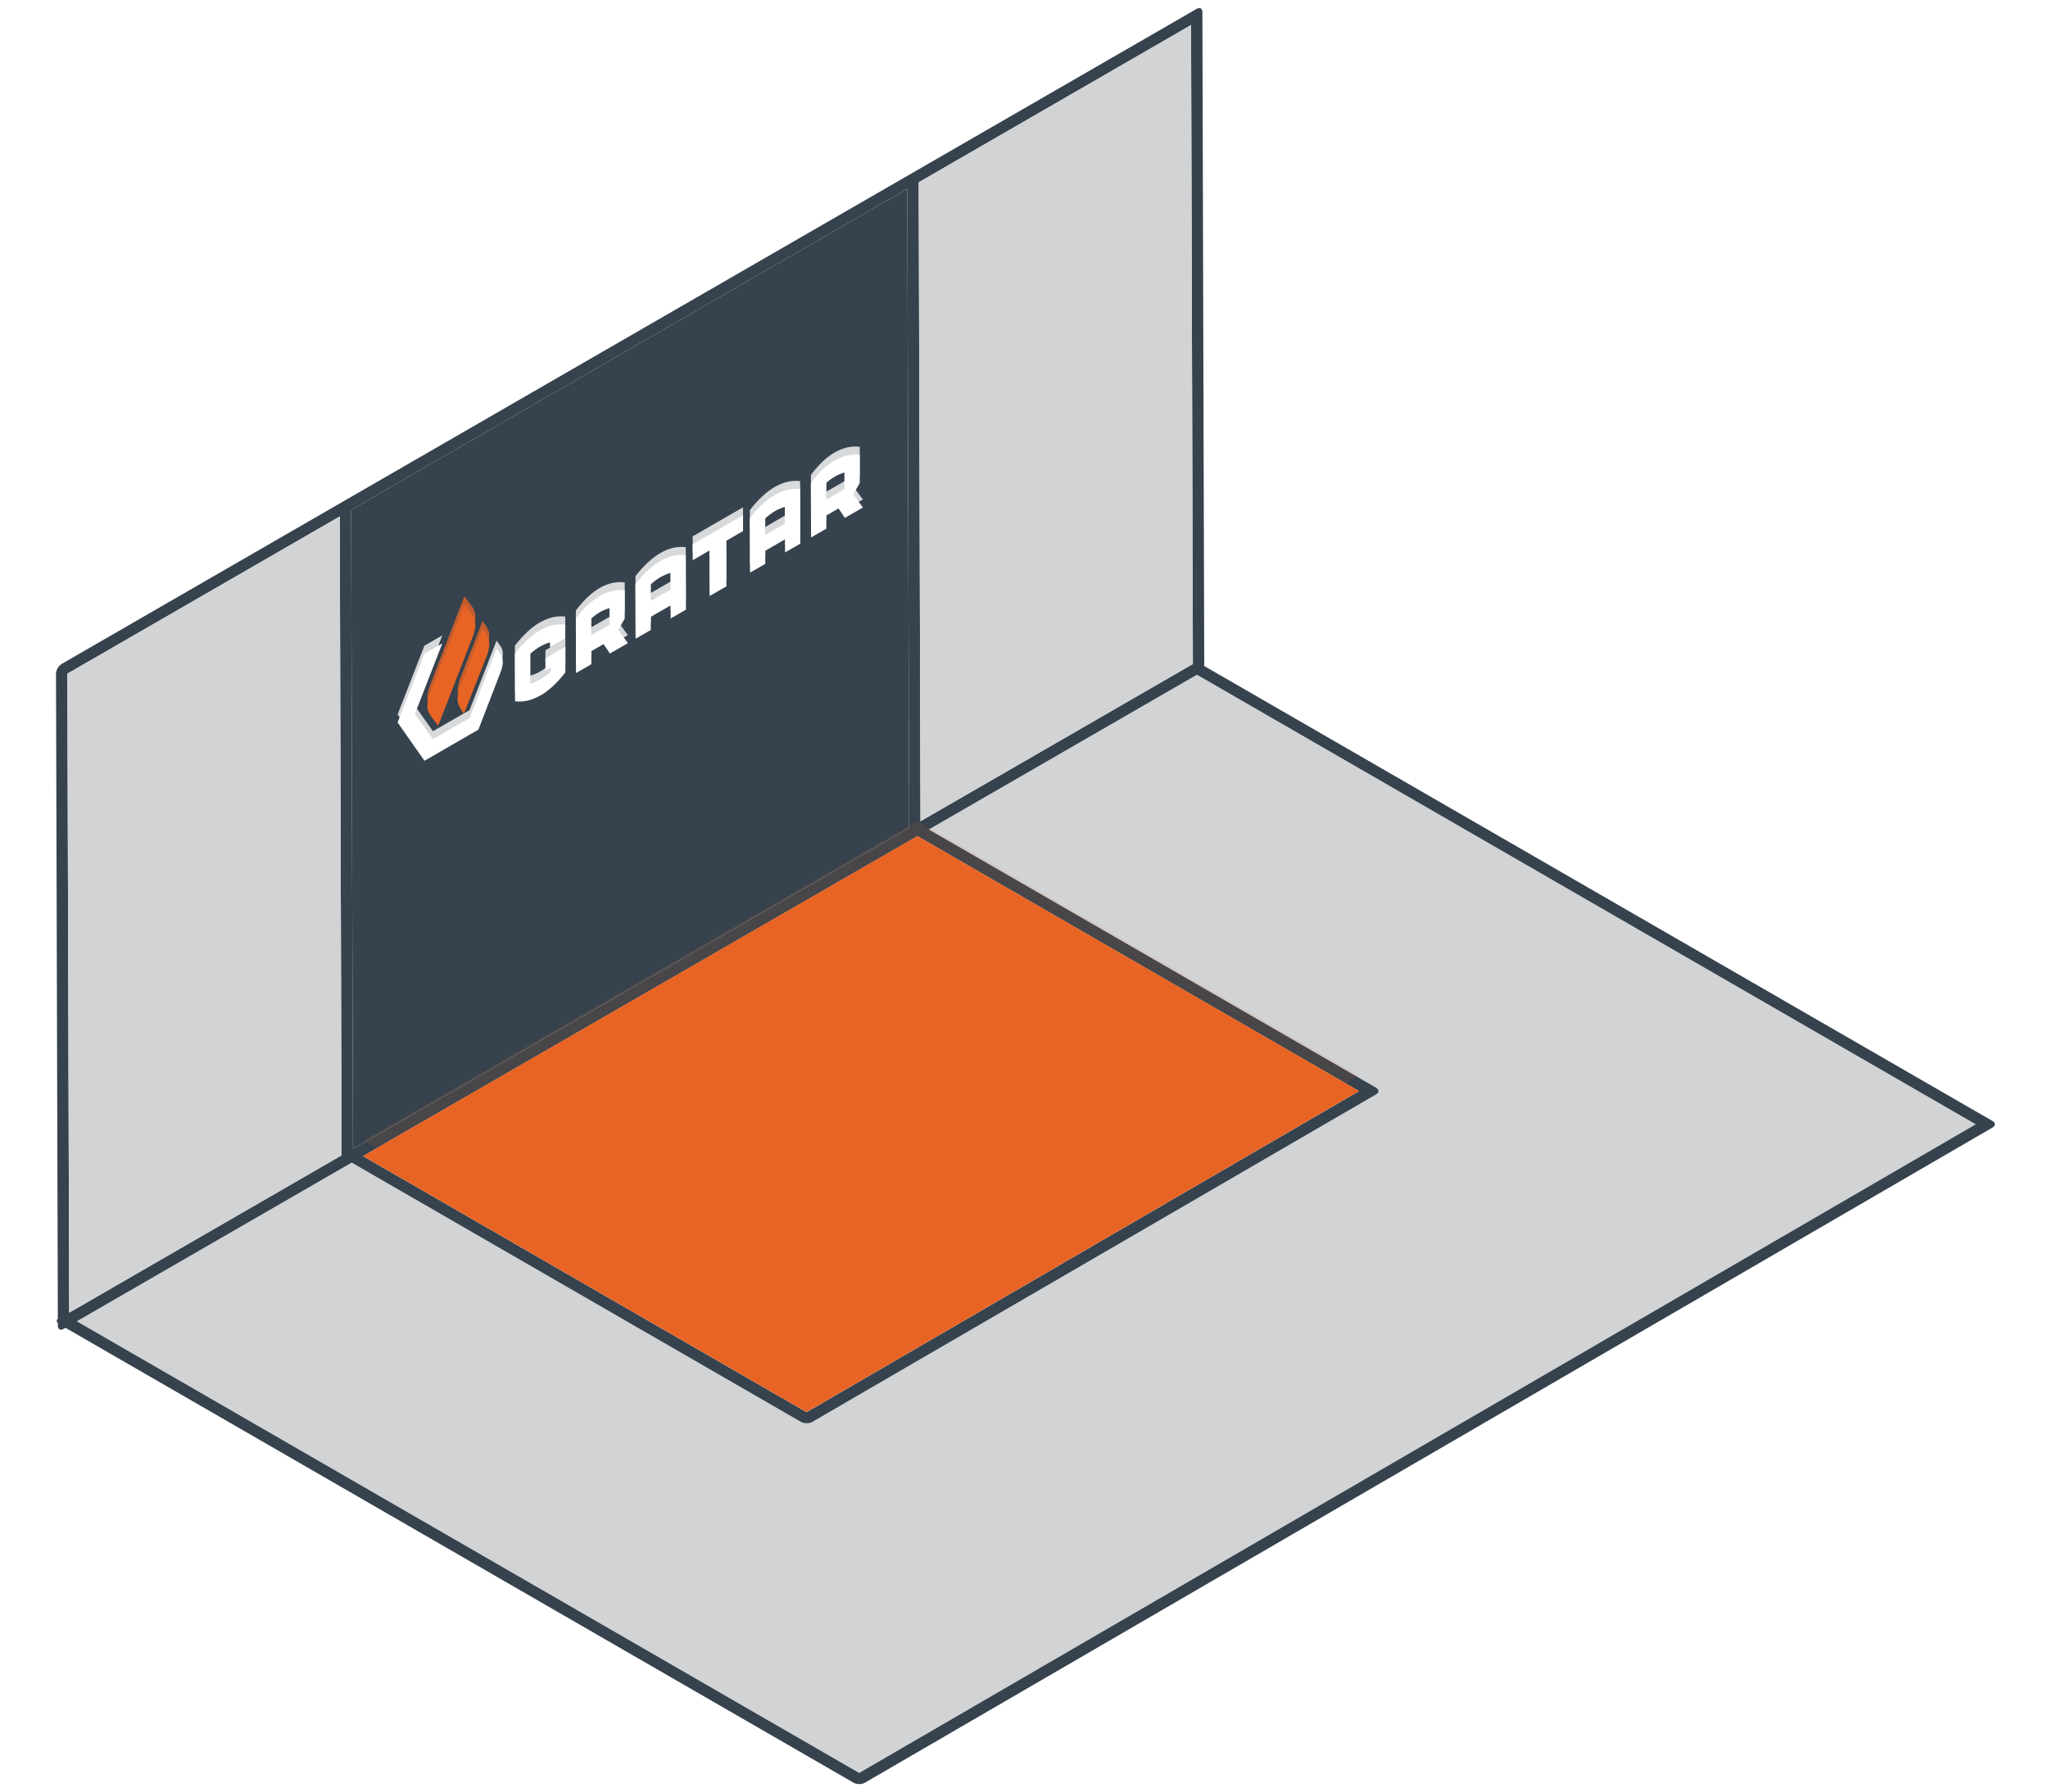 <svg width="400" height="350" viewBox="0 0 400 350" fill="none" xmlns="http://www.w3.org/2000/svg">
<path d="M181.391 162.062L268.766 212.516C269.047 212.687 269.219 212.906 269.219 213.156C269.219 213.391 269.063 213.625 268.781 213.797L158.641 277.797C158.359 277.969 157.953 278.063 157.531 278.063C157.109 278.063 156.719 277.969 156.422 277.797L68.672 227.141L15 258.125L167.828 346.359L385.875 219.641L233.766 131.812L181.391 162.047V162.062Z" fill="#D1D3D4"/>
<path d="M389.172 219L352.547 197.859L235.141 130.078C235.172 129.953 235.203 129.828 235.203 129.719L235.016 65.516L234.844 2.359C234.844 2.031 234.719 1.766 234.516 1.656C234.312 1.531 234.016 1.562 233.719 1.734L144.938 52.984L104.5 76.328L67.453 97.719L12.047 129.703C11.75 129.875 11.469 130.172 11.266 130.531C11.047 130.891 10.938 131.281 10.938 131.609L11.297 257.609C11.172 257.75 11.078 257.891 11.078 258.047C11.078 258.188 11.172 258.344 11.297 258.469V258.984C11.297 259.328 11.406 259.578 11.625 259.703C11.828 259.828 12.109 259.781 12.406 259.609L12.781 259.391L166.719 348.266C167.016 348.438 167.422 348.531 167.812 348.531C168.234 348.531 168.641 348.438 168.922 348.266L389.172 220.266C389.453 220.094 389.625 219.859 389.625 219.625C389.625 219.391 389.453 219.156 389.156 218.984L389.172 219ZM232.625 4.891L232.984 129.719L179.781 160.438L179.609 98.031L179.438 35.625L232.625 4.891ZM178.672 163.625L179.172 163.344L265.438 213.156L157.531 275.875L70.906 225.859L135.734 188.422L178.672 163.641V163.625ZM177.203 36.891L177.562 161.719L68.938 224.438L68.578 99.609L177.203 36.891ZM13.156 131.609L66.359 100.891L66.531 163.297L66.703 225.703L13.516 256.438L13.156 131.609ZM167.812 346.359L15 258.125L68.688 227.125L156.438 277.781C156.734 277.953 157.125 278.047 157.547 278.047C157.969 278.047 158.359 277.953 158.656 277.781L268.797 213.781C269.078 213.609 269.234 213.391 269.234 213.141C269.234 212.906 269.078 212.672 268.781 212.5L181.406 162.047L233.781 131.812L385.891 219.641L167.812 346.359Z" fill="#36424D"/>
<path d="M179.781 160.438L232.984 129.719L232.625 4.891L179.422 35.609L179.609 98.031L179.781 160.438Z" fill="#D1D3D4"/>
<path d="M66.531 163.297L66.359 100.891L13.156 131.609L13.515 256.437L66.719 225.719L66.531 163.297Z" fill="#D1D3D4"/>
<path d="M177.203 36.891L68.578 99.609L68.937 224.438L177.562 161.719L177.203 36.891Z" fill="#36424D"/>
<path d="M70.906 225.844L157.531 275.859L265.437 213.141L179.172 163.344L178.672 163.625L135.734 188.406L70.906 225.844Z" fill="#E76425"/>
<g filter="url(#filter0_d_6600_63334)">
<path d="M70.906 225.844L157.531 275.859L265.437 213.141L179.172 163.344L178.672 163.625L135.734 188.406L70.906 225.844Z" fill="#E76425" fill-opacity="0.1"/>
</g>
<path d="M149.469 110.156V107.594L153.328 105.359V107.922L156.312 106.203L156.281 95.547C154.641 95.344 153 95.734 151.359 96.672C149.719 97.609 148.078 99.125 146.453 101.219L146.484 111.875L149.469 110.156ZM151.375 99.844C152.016 99.469 152.656 99.203 153.313 99.031V102.281L149.453 104.516V101.266C150.078 100.703 150.719 100.234 151.375 99.844Z" fill="white"/>
<path d="M127.109 123.062V120.5L130.984 118.266V120.828L133.969 119.109L133.937 108.453C132.297 108.25 130.656 108.641 129.015 109.578C127.375 110.516 125.75 112.031 124.109 114.125L124.14 124.781L127.125 123.062H127.109ZM129.015 112.75C129.656 112.375 130.297 112.109 130.969 111.922V115.172L127.094 117.406V114.156C127.719 113.594 128.375 113.109 129.015 112.734V112.75Z" fill="white"/>
<path d="M115.5 129.766V127.203L117.875 125.828L119.125 127.672L122.64 125.641L120.75 123.062L122.015 120.844V115.328C120.359 115.125 118.719 115.516 117.078 116.453C115.531 117.344 114.016 118.781 112.469 120.828L112.5 131.484L115.484 129.766H115.5ZM117.109 119.625C117.75 119.25 118.39 118.984 119.062 118.797V122.047L115.484 124.109V120.812C116.016 120.359 116.562 119.937 117.109 119.625Z" fill="white"/>
<path d="M161.391 103.266V100.703L163.766 99.328L165.016 101.172L168.531 99.141L166.641 96.578L167.922 94.359V88.844C166.266 88.641 164.625 89.031 162.984 89.969C161.437 90.859 159.906 92.297 158.375 94.344L158.406 105L161.391 103.281V103.266ZM163 93.125C163.641 92.75 164.281 92.484 164.937 92.312V95.562L161.375 97.625V94.328C161.891 93.875 162.453 93.453 163 93.141V93.125Z" fill="white"/>
<path d="M105.516 135.906C107.156 134.953 108.797 133.453 110.422 131.359V126.359L106.531 128.594V130.984L107.578 130.391V131.203C106.875 131.828 106.188 132.344 105.5 132.734C104.859 133.109 104.203 133.391 103.563 133.547V127.734C104.188 127.172 104.828 126.687 105.484 126.312C106.125 125.937 106.766 125.672 107.422 125.5V126.516L110.406 124.797V122.016C108.766 121.812 107.125 122.203 105.469 123.141C103.828 124.078 102.203 125.594 100.563 127.687L100.594 137C102.25 137.203 103.875 136.812 105.516 135.875V135.906Z" fill="white"/>
<path d="M138.562 107.547L138.594 116.438L141.875 114.547L141.844 105.641L145.125 103.75V100.672L135.281 106.344L135.297 109.438L138.562 107.547Z" fill="white"/>
<path d="M93.437 142.547L97.828 131.156C98.328 129.844 98.328 128.594 97.812 127.875L96.984 126.719L91.703 140.297L84.562 144.406L81.047 139.453L86.391 125.688L82.891 127.703L77.656 141.141L82.906 148.625L93.453 142.531L93.437 142.547Z" fill="white"/>
<path d="M84.062 139.766L85.578 141.781L92.281 124.531C93.062 122.516 93.047 121.187 92.234 120.109L90.703 118.047L84.031 135.344C83.25 137.359 83.266 138.687 84.078 139.766H84.062Z" fill="#E76425"/>
<path d="M89.922 138.375L90.609 139.453L94.969 128.406C95.75 126.406 95.766 125.063 94.984 123.953L94.25 122.875L89.969 133.859C89.187 135.875 89.172 137.234 89.922 138.391V138.375Z" fill="#E76425"/>
<g opacity="0.8" filter="url(#filter1_f_6600_63334)">
<path d="M149.469 108.594V106.031L153.328 103.797V106.359L156.312 104.641L156.281 93.984C154.641 93.781 153 94.172 151.359 95.109C149.719 96.047 148.078 97.562 146.453 99.656L146.484 110.312L149.469 108.594ZM151.375 98.281C152.016 97.906 152.656 97.641 153.313 97.469V100.719L149.453 102.953V99.703C150.078 99.141 150.719 98.672 151.375 98.281Z" fill="white"/>
<path d="M127.109 121.5V118.937L130.984 116.703V119.266L133.969 117.547L133.937 106.891C132.297 106.687 130.656 107.078 129.015 108.016C127.375 108.953 125.75 110.469 124.109 112.562L124.14 123.219L127.125 121.5H127.109ZM129.015 111.187C129.656 110.812 130.297 110.547 130.969 110.359V113.609L127.094 115.844V112.594C127.719 112.031 128.375 111.547 129.015 111.172V111.187Z" fill="white"/>
<path d="M115.5 128.203V125.641L117.875 124.266L119.125 126.109L122.64 124.078L120.75 121.5L122.015 119.281V113.766C120.359 113.562 118.719 113.953 117.078 114.891C115.531 115.781 114.016 117.219 112.469 119.266L112.5 129.922L115.484 128.203H115.5ZM117.109 118.062C117.75 117.687 118.39 117.422 119.062 117.234V120.484L115.484 122.547V119.25C116.016 118.797 116.562 118.375 117.109 118.062Z" fill="white"/>
<path d="M161.391 101.703V99.141L163.766 97.766L165.016 99.609L168.531 97.578L166.641 95.016L167.922 92.797V87.281C166.266 87.078 164.625 87.469 162.984 88.406C161.437 89.297 159.906 90.734 158.375 92.781L158.406 103.437L161.391 101.719V101.703ZM163 91.562C163.641 91.188 164.281 90.922 164.937 90.75V94L161.375 96.062V92.766C161.891 92.312 162.453 91.891 163 91.578V91.562Z" fill="white"/>
<path d="M105.516 134.344C107.156 133.391 108.797 131.891 110.422 129.797V124.797L106.531 127.031V129.422L107.578 128.828V129.641C106.875 130.266 106.188 130.781 105.5 131.172C104.859 131.547 104.203 131.828 103.563 131.984V126.172C104.188 125.609 104.828 125.125 105.484 124.75C106.125 124.375 106.766 124.109 107.422 123.937V124.953L110.406 123.234V120.453C108.766 120.25 107.125 120.641 105.469 121.578C103.828 122.516 102.203 124.031 100.563 126.125L100.594 135.437C102.25 135.641 103.875 135.25 105.516 134.312V134.344Z" fill="white"/>
<path d="M138.562 105.984L138.594 114.875L141.875 112.984L141.844 104.078L145.125 102.188V99.109L135.281 104.781L135.297 107.875L138.562 105.984Z" fill="white"/>
<path d="M93.437 140.984L97.828 129.594C98.328 128.281 98.328 127.031 97.812 126.312L96.984 125.156L91.703 138.734L84.562 142.844L81.047 137.891L86.391 124.125L82.891 126.141L77.656 139.578L82.906 147.062L93.453 140.969L93.437 140.984Z" fill="white"/>
<path d="M84.062 138.203L85.578 140.219L92.281 122.969C93.062 120.953 93.047 119.625 92.234 118.547L90.703 116.484L84.031 133.781C83.25 135.797 83.266 137.125 84.078 138.203H84.062Z" fill="#E76425"/>
<path d="M89.922 136.812L90.609 137.891L94.969 126.844C95.75 124.844 95.766 123.5 94.984 122.391L94.25 121.312L89.969 132.297C89.187 134.312 89.172 135.672 89.922 136.828V136.812Z" fill="#E76425"/>
</g>
<defs>
<filter id="filter0_d_6600_63334" x="66.906" y="156.344" width="202.531" height="120.516" filterUnits="userSpaceOnUse" color-interpolation-filters="sRGB">
<feFlood flood-opacity="0" result="BackgroundImageFix"/>
<feColorMatrix in="SourceAlpha" type="matrix" values="0 0 0 0 0 0 0 0 0 0 0 0 0 0 0 0 0 0 127 0" result="hardAlpha"/>
<feOffset dy="-3"/>
<feGaussianBlur stdDeviation="2"/>
<feColorMatrix type="matrix" values="0 0 0 0 0.969 0 0 0 0 0.58 0 0 0 0 0.114 0 0 0 0.6 0"/>
<feBlend mode="normal" in2="BackgroundImageFix" result="effect1_dropShadow_6600_63334"/>
<feBlend mode="normal" in="SourceGraphic" in2="effect1_dropShadow_6600_63334" result="shape"/>
</filter>
<filter id="filter1_f_6600_63334" x="75.656" y="85.229" width="94.875" height="63.834" filterUnits="userSpaceOnUse" color-interpolation-filters="sRGB">
<feFlood flood-opacity="0" result="BackgroundImageFix"/>
<feBlend mode="normal" in="SourceGraphic" in2="BackgroundImageFix" result="shape"/>
<feGaussianBlur stdDeviation="1" result="effect1_foregroundBlur_6600_63334"/>
</filter>
</defs>
</svg>

